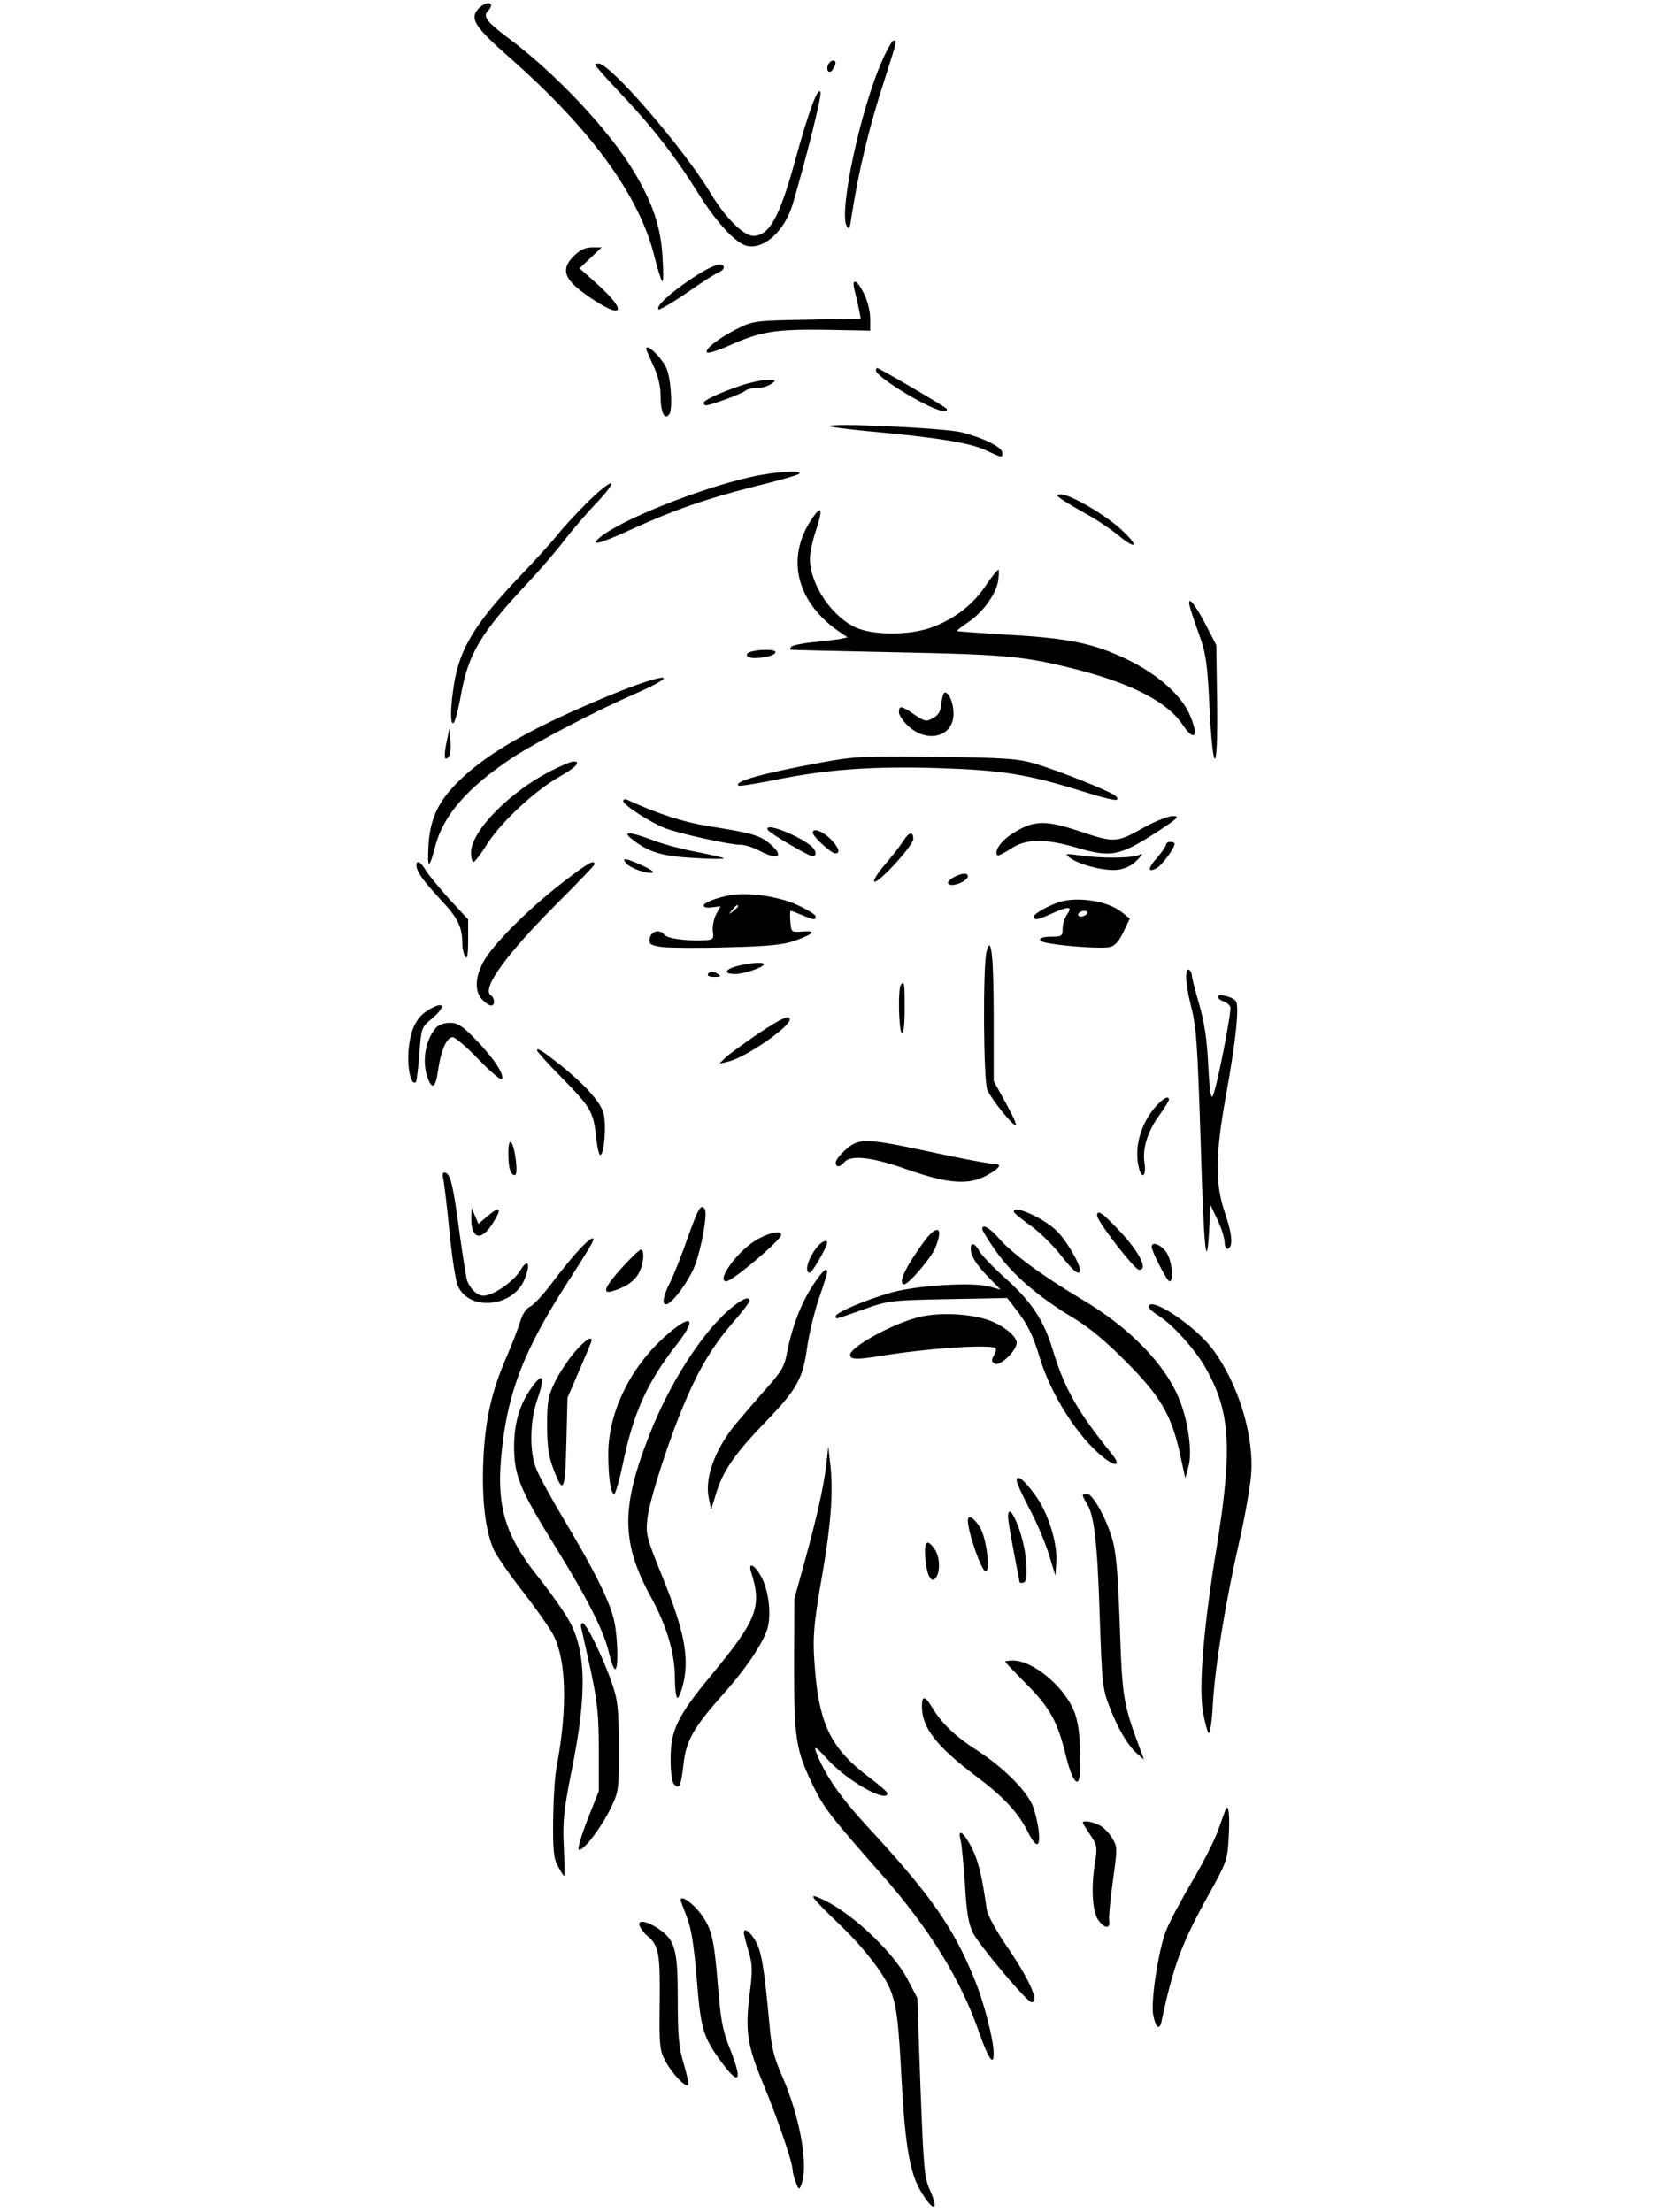 <?xml version="1.0" encoding="UTF-8" standalone="yes"?>
<svg version="1.0" xmlns="http://www.w3.org/2000/svg" width="433pt" height="577pt" viewBox="0 0 578 770" preserveAspectRatio="xMidYMid meet">
  <g transform="translate(0,770) scale(0.1,-0.1)" fill="#000000" stroke="none">
    <path d="M1665 7670 c-30 -34 -12 -63 109 -169 285 -251 453 -482 505 -694 11
-44 23 -82 27 -85 4 -4 4 34 1 83 -6 107 -35 192 -103 304 -87 143 -271 338
-432 458 -77 58 -92 77 -73 96 6 6 11 15 11 19 0 15 -27 8 -45 -12z"/>
    <path d="M3073 7493 c-76 -168 -153 -529 -125 -579 8 -14 11 -9 16 27 25 164
62 318 117 486 43 135 43 133 30 133 -4 0 -22 -30 -38 -67z"/>
    <path d="M2883 7475 c-8 -22 6 -33 17 -15 13 20 12 30 0 30 -6 0 -13 -7 -17
-15z"/>
    <path d="M2086 7458 c10 -13 55 -61 99 -108 94 -101 172 -202 245 -320 62
-100 132 -177 171 -185 60 -13 131 52 159 145 46 156 101 374 97 389 -7 27
-41 -65 -86 -228 -56 -206 -92 -271 -148 -271 -34 0 -97 62 -149 149 -96 158
-349 451 -390 451 -16 0 -16 -2 2 -22z"/>
    <path d="M1999 6811 c-50 -50 -36 -85 62 -150 109 -73 123 -44 23 47 l-66 59
39 37 38 36 -33 0 c-24 0 -42 -9 -63 -29z"/>
    <path d="M2408 6731 c-77 -52 -126 -97 -115 -107 3 -3 48 23 99 58 51 36 101
68 111 71 9 4 17 11 17 17 0 22 -42 8 -112 -39z"/>
    <path d="M2975 6693 c4 -16 11 -45 15 -65 l7 -36 -186 -4 c-179 -3 -188 -4
-241 -30 -66 -33 -118 -73 -108 -84 4 -4 38 7 75 23 110 50 161 58 336 56
l157 -3 0 42 c0 23 -9 61 -21 85 -23 49 -45 59 -34 16z"/>
    <path d="M2250 6486 c0 -2 11 -28 25 -58 16 -34 25 -71 25 -103 0 -60 14 -89
31 -65 12 18 5 131 -12 162 -20 40 -69 85 -69 64z"/>
    <path d="M3050 6411 c0 -23 196 -141 235 -141 12 0 15 3 10 9 -10 10 -235 141
-241 141 -2 0 -4 -4 -4 -9z"/>
    <path d="M2580 6359 c-78 -27 -130 -51 -130 -61 0 -4 4 -8 8 -8 17 0 127 41
136 50 6 6 24 10 41 10 17 0 40 7 51 15 18 13 17 14 -16 13 -19 0 -60 -9 -90
-19z"/>
    <path d="M2890 6217 c3 -3 61 -10 130 -17 243 -22 353 -40 409 -65 63 -29 61
-29 61 -10 0 19 -64 51 -142 71 -59 15 -471 34 -458 21z"/>
    <path d="M2612 6040 c-180 -41 -450 -149 -522 -209 -40 -33 -5 -25 104 25 143
66 265 109 428 150 78 19 149 39 158 44 27 16 -80 10 -168 -10z"/>
    <path d="M2046 5953 c-38 -38 -85 -88 -104 -113 -20 -25 -77 -88 -127 -140
-158 -165 -214 -255 -234 -380 -13 -80 -14 -143 -2 -136 5 3 17 47 26 98 26
144 69 215 231 388 44 47 102 114 129 150 28 36 78 95 114 132 82 88 56 88
-33 1z"/>
    <path d="M3695 5964 c11 -8 49 -31 85 -51 36 -19 87 -54 113 -75 67 -56 74
-37 8 22 -57 52 -176 120 -207 120 -18 -1 -18 -2 1 -16z"/>
    <path d="M2832 5902 c-96 -134 -64 -288 80 -393 l39 -27 -28 -6 c-15 -2 -58
-8 -95 -11 -37 -4 -70 -11 -73 -16 -4 -5 -5 -10 -3 -10 2 -1 170 -5 373 -9
389 -8 448 -14 640 -64 184 -49 302 -112 352 -187 43 -65 59 -41 24 37 -30 67
-114 140 -216 189 -117 56 -201 74 -414 86 -97 6 -177 12 -179 13 -1 2 16 15
38 30 50 33 96 95 105 142 3 20 4 38 2 41 -3 2 -22 -21 -43 -52 -43 -66 -106
-116 -184 -146 -73 -29 -196 -31 -262 -6 -87 34 -168 151 -168 244 0 19 9 61
20 94 25 74 22 94 -8 51z"/>
    <path d="M4143 5589 c3 -13 18 -58 33 -99 23 -64 28 -99 35 -242 12 -252 30
-251 27 2 l-3 205 -37 72 c-39 75 -66 105 -55 62z"/>
    <path d="M2618 5433 c-28 -7 -21 -23 10 -23 37 0 72 10 72 21 0 9 -51 10 -82
2z"/>
    <path d="M2125 5281 c-262 -108 -423 -198 -523 -295 -74 -71 -104 -132 -110
-226 -5 -86 2 -88 23 -7 28 110 113 206 269 310 88 57 292 164 426 222 177 78
104 74 -85 -4z"/>
    <path d="M3278 5253 c-2 -28 -10 -41 -29 -52 -23 -13 -29 -12 -65 12 -46 32
-54 33 -54 8 0 -10 16 -33 35 -50 67 -59 155 -34 155 45 0 37 -15 74 -30 74
-5 0 -10 -17 -12 -37z"/>
    <path d="M1554 5113 c-6 -29 -7 -53 -2 -53 14 0 20 24 16 66 l-3 39 -11 -52z"/>
    <path d="M2857 5046 c-208 -39 -301 -65 -286 -80 2 -3 58 6 124 19 181 37 340
49 569 42 222 -7 313 -21 505 -81 110 -34 137 -38 115 -16 -15 15 -198 88
-279 112 -61 18 -104 21 -345 24 -255 3 -284 2 -403 -20z"/>
    <path d="M1914 5015 c-143 -74 -274 -209 -274 -282 0 -18 4 -33 9 -33 4 0 25
27 45 59 45 74 162 184 249 235 65 37 82 56 53 56 -8 0 -45 -16 -82 -35z"/>
    <path d="M2170 4912 c0 -13 94 -74 145 -94 49 -19 225 -58 262 -58 16 0 45 -9
66 -20 67 -36 90 -21 37 24 -35 29 -63 37 -209 60 -88 14 -175 41 -288 93 -7
3 -13 1 -13 -5z"/>
    <path d="M3990 4824 c-102 -58 -108 -58 -228 -18 -123 41 -162 40 -235 -6 -41
-25 -67 -63 -54 -77 3 -2 24 8 48 24 51 34 117 35 224 4 125 -37 152 -32 292
59 66 44 72 50 47 50 -16 0 -58 -17 -94 -36z"/>
    <path d="M2674 4811 c8 -12 142 -91 155 -91 17 0 13 21 -6 37 -53 41 -166 83
-149 54z"/>
    <path d="M2830 4802 c0 -13 64 -72 78 -72 20 0 13 20 -17 51 -28 27 -61 39
-61 21z"/>
    <path d="M2200 4780 c58 -46 104 -60 216 -66 60 -4 107 -4 104 -1 -3 3 -45 12
-94 22 -49 9 -118 27 -153 41 -81 30 -108 32 -73 4z"/>
    <path d="M3145 4773 c-10 -16 -38 -52 -63 -81 -25 -29 -42 -56 -38 -60 11 -11
136 125 136 148 0 28 -15 25 -35 -7z"/>
    <path d="M4060 4760 c0 -5 -14 -25 -31 -45 -34 -38 -34 -54 -1 -36 18 10 62
69 62 85 0 3 -7 6 -15 6 -8 0 -15 -4 -15 -10z"/>
    <path d="M3725 4715 c32 -25 124 -48 168 -42 26 4 49 15 66 33 21 22 22 25 6
18 -25 -11 -132 -12 -205 -1 -51 7 -54 6 -35 -8z"/>
    <path d="M2180 4696 c14 -18 75 -39 93 -33 6 2 -10 13 -37 25 -57 26 -73 28
-56 8z"/>
    <path d="M1450 4688 c1 -23 24 -54 86 -121 60 -64 74 -94 74 -156 0 -14 5 -33
10 -41 7 -10 10 7 10 57 l0 73 -65 70 c-35 39 -72 84 -82 100 -18 31 -33 39
-33 18z"/>
    <path d="M1958 4628 c-113 -88 -227 -200 -268 -264 -36 -58 -40 -114 -10 -144
24 -24 40 -26 40 -6 0 8 -4 18 -10 21 -36 22 51 142 234 325 69 69 126 128
126 132 0 18 -22 5 -112 -64z"/>
    <path d="M3323 4648 c-26 -13 -30 -28 -7 -28 21 0 54 18 54 30 0 13 -19 12
-47 -2z"/>
    <path d="M2540 4584 c-50 -10 -90 -26 -90 -36 0 -6 13 -8 29 -6 l30 4 -16 -29
c-8 -16 -13 -43 -11 -58 4 -25 1 -29 -21 -31 -69 -4 -137 5 -148 19 -16 21
-47 12 -51 -14 -3 -19 3 -23 43 -29 25 -3 128 -4 228 -1 138 3 194 9 232 22
68 24 80 37 30 33 -40 -3 -40 -3 -43 35 -2 20 -1 37 1 37 3 0 21 -7 40 -15 43
-18 47 -18 47 -4 0 5 -28 23 -63 39 -63 30 -175 46 -237 34z m30 -38 c0 -2 -8
-10 -17 -17 -16 -13 -17 -12 -4 4 13 16 21 21 21 13z"/>
    <path d="M3690 4561 c-40 -13 -90 -41 -90 -51 0 -14 13 -12 61 10 60 27 75 26
55 -2 -9 -12 -16 -35 -16 -50 0 -26 -3 -28 -40 -28 -48 0 -53 -16 -7 -23 67
-12 187 -19 212 -13 17 4 32 21 47 53 l22 46 -29 23 c-48 38 -150 54 -215 35z
m95 -41 c-3 -5 -13 -10 -21 -10 -8 0 -12 5 -9 10 3 6 13 10 21 10 8 0 12 -4 9
-10z"/>
    <path d="M3435 4388 c-13 -52 -11 -451 3 -482 15 -34 92 -129 99 -122 3 3 -13
38 -36 79 l-41 74 0 224 c0 211 -9 291 -25 227z"/>
    <path d="M2568 4338 c-46 -12 -50 -28 -8 -28 31 0 100 24 100 34 0 9 -50 5
-92 -6z"/>
    <path d="M4130 4298 c0 -19 7 -60 15 -91 21 -82 24 -124 36 -492 10 -353 20
-455 29 -300 l5 90 24 -50 c13 -27 24 -62 25 -77 0 -16 6 -26 11 -25 19 7 16
49 -9 123 -36 103 -35 203 4 418 33 183 46 305 33 322 -11 15 -63 27 -63 15 0
-5 9 -12 19 -16 11 -3 22 -12 25 -20 5 -15 -48 -287 -62 -311 -6 -10 -11 30
-15 108 -4 88 -13 148 -31 211 -14 48 -26 94 -26 102 0 7 -4 17 -10 20 -6 4
-10 -8 -10 -27z"/>
    <path d="M2465 4310 c-4 -6 6 -10 22 -10 22 0 25 2 13 10 -19 12 -27 12 -35 0z"/>
    <path d="M3137 4273 c-11 -10 -8 -161 3 -168 6 -4 10 27 10 84 0 91 -1 97 -13
84z"/>
    <path d="M1489 4183 c-41 -25 -61 -69 -67 -143 -4 -62 10 -121 26 -106 3 4 8
47 12 98 7 90 7 92 43 122 54 45 43 65 -14 29z"/>
    <path d="M2635 4099 c-49 -34 -99 -70 -110 -81 l-20 -20 30 7 c59 13 215 120
215 147 0 18 -29 4 -115 -53z"/>
    <path d="M1518 4123 c-38 -44 -50 -120 -28 -177 15 -40 27 -31 35 27 10 70 30
117 51 117 9 0 50 -35 90 -77 41 -42 77 -73 81 -69 12 12 -28 74 -89 136 -48
50 -64 60 -92 60 -19 0 -39 -7 -48 -17z"/>
    <path d="M1870 4044 c0 -4 40 -49 90 -99 97 -100 106 -114 116 -204 3 -34 10
-61 14 -61 14 0 22 107 11 147 -11 39 -71 105 -161 175 -54 42 -70 52 -70 42z"/>
    <path d="M4028 3853 c-56 -61 -81 -148 -62 -220 11 -40 26 -25 19 20 -8 51 12
112 55 170 16 23 30 45 30 49 0 15 -16 8 -42 -19z"/>
    <path d="M1770 3688 c0 -52 7 -78 22 -78 7 0 8 19 4 53 -9 69 -26 85 -26 25z"/>
    <path d="M2945 3699 c-19 -17 -35 -37 -35 -45 0 -18 14 -18 30 1 22 26 97 18
220 -26 143 -50 214 -55 278 -19 48 27 53 40 16 40 -14 0 -109 18 -211 40
-229 49 -251 50 -298 9z"/>
    <path d="M1544 3594 c3 -16 13 -98 21 -181 8 -84 21 -169 29 -188 38 -90 192
-76 232 21 23 56 13 77 -15 31 -24 -39 -94 -87 -128 -87 -21 0 -46 23 -57 54
-3 10 -15 85 -26 165 -22 165 -31 203 -49 209 -10 3 -12 -3 -7 -24z"/>
    <path d="M1700 3469 l-34 -29 -12 28 -12 27 -1 -32 c-2 -75 34 -86 74 -22 34
53 28 64 -15 28z"/>
    <path d="M2395 3393 c-21 -60 -48 -129 -61 -155 -25 -49 -30 -78 -15 -78 20 0
80 81 101 136 23 62 44 179 34 195 -13 21 -23 3 -59 -98z"/>
    <path d="M3530 3483 c0 -5 26 -26 57 -48 31 -22 78 -68 105 -102 47 -60 68
-76 68 -53 0 23 -50 107 -82 137 -46 44 -148 90 -148 66z"/>
    <path d="M3820 3469 c0 -20 131 -189 146 -189 34 0 0 65 -74 142 -54 57 -72
69 -72 47z"/>
    <path d="M3420 3422 c0 -5 22 -41 50 -80 56 -79 145 -156 265 -228 54 -32 114
-81 185 -153 121 -121 159 -187 189 -323 l18 -83 11 40 c14 47 0 154 -30 230
-49 125 -174 254 -344 354 -133 79 -243 160 -287 212 -32 36 -57 50 -57 31z"/>
    <path d="M3233 3398 c-12 -13 -37 -49 -57 -80 -35 -55 -45 -88 -27 -88 15 0
92 90 107 125 26 63 15 84 -23 43z"/>
    <path d="M2627 3380 c-63 -40 -134 -140 -98 -140 21 0 191 144 191 162 0 18
-49 6 -93 -22z"/>
    <path d="M2014 3347 c-22 -23 -63 -74 -93 -114 -29 -39 -63 -75 -75 -81 -14
-6 -27 -26 -35 -53 -7 -24 -29 -80 -48 -124 -51 -118 -73 -213 -80 -355 -6
-142 7 -252 38 -318 12 -23 58 -90 104 -148 45 -58 92 -125 103 -148 44 -87
48 -253 11 -451 -7 -33 -12 -118 -13 -190 -1 -107 2 -136 17 -162 10 -18 19
-33 21 -33 2 0 2 46 -1 102 -4 88 0 125 26 258 57 278 53 430 -14 540 -20 33
-66 97 -102 142 -118 148 -147 251 -125 446 22 202 79 346 226 575 42 65 81
127 86 138 18 33 -6 21 -46 -24z"/>
    <path d="M2848 3363 c-33 -39 -50 -93 -28 -93 8 0 60 90 60 105 0 11 -18 4
-32 -12z"/>
    <path d="M3380 3354 c0 -25 19 -56 63 -101 l41 -42 -40 11 c-59 16 -254 4
-344 -22 -87 -25 -190 -69 -190 -81 0 -12 -6 -13 96 23 87 31 94 32 295 36
l206 4 30 -39 c40 -51 60 -90 84 -171 40 -130 132 -274 221 -345 44 -35 62
-29 30 11 -119 147 -165 227 -206 362 -32 106 -74 169 -169 254 -41 37 -80 78
-87 91 -15 28 -30 33 -30 9z"/>
    <path d="M4010 3360 c0 -16 54 -120 62 -120 17 0 8 78 -13 104 -20 26 -49 35
-49 16z"/>
    <path d="M2166 3288 c-60 -66 -72 -94 -33 -82 47 14 77 35 92 64 17 32 20 80
6 80 -5 0 -34 -28 -65 -62z"/>
    <path d="M2827 3221 c-39 -61 -69 -139 -87 -231 -9 -48 -20 -66 -78 -130 -37
-42 -83 -96 -103 -120 -71 -88 -106 -186 -91 -255 l8 -40 17 55 c23 78 66 141
172 250 109 113 130 150 145 257 6 45 24 121 40 169 17 48 30 91 30 96 0 20
-18 3 -53 -51z"/>
    <path d="M2536 3139 c-97 -86 -207 -259 -275 -434 -100 -255 -98 -376 8 -569
53 -97 81 -193 81 -277 0 -38 4 -69 9 -69 5 0 15 26 22 58 18 88 0 179 -72
357 -57 140 -61 154 -55 207 7 67 76 281 134 415 51 118 96 191 166 272 31 36
56 68 56 73 0 19 -30 5 -74 -33z"/>
    <path d="M4000 3151 c0 -5 15 -19 33 -30 49 -30 128 -118 164 -181 88 -154 95
-281 39 -628 -45 -273 -63 -486 -47 -573 6 -34 15 -67 19 -71 5 -5 12 38 15
99 7 129 45 362 93 571 19 84 37 186 40 226 12 138 -44 321 -136 443 -61 80
-220 185 -220 144z"/>
    <path d="M3198 3115 c-92 -23 -238 -104 -238 -131 0 -17 24 -17 105 -4 161 27
387 42 402 27 2 -3 0 -15 -7 -26 -9 -17 -8 -22 6 -28 19 -7 74 47 74 73 0 23
-47 61 -98 79 -66 23 -175 28 -244 10z"/>
    <path d="M2313 3046 c-120 -109 -194 -262 -195 -405 0 -83 8 -141 21 -141 4 0
18 48 30 106 37 177 84 282 188 415 74 95 50 109 -44 25z"/>
    <path d="M2001 2994 c-22 -26 -53 -72 -68 -103 -24 -49 -28 -67 -28 -151 0
-70 5 -109 20 -148 36 -98 43 -87 47 85 l4 158 42 97 c23 53 42 99 42 102 0
17 -23 1 -59 -40z"/>
    <path d="M1857 2878 c-46 -60 -67 -128 -67 -216 1 -100 20 -146 145 -348 113
-183 169 -294 186 -370 7 -30 16 -54 21 -54 11 0 10 96 -2 161 -13 67 -66 175
-173 354 -46 77 -91 159 -100 183 -24 59 -22 164 3 238 28 79 22 99 -13 52z"/>
    <path d="M2877 2600 c-11 -84 -31 -174 -75 -335 l-36 -130 -1 -230 c0 -260 6
-296 66 -421 39 -79 60 -106 237 -307 165 -186 278 -368 342 -554 31 -89 50
-116 50 -73 0 49 -34 182 -69 265 -72 177 -155 294 -371 527 -95 103 -149 181
-179 261 -8 22 2 15 44 -31 68 -73 205 -150 205 -114 0 4 -30 30 -66 57 -126
95 -169 178 -185 359 -11 124 -8 161 26 356 28 163 36 271 27 365 l-8 70 -7
-65z"/>
    <path d="M3540 2546 c0 -8 20 -51 44 -97 25 -46 55 -118 68 -159 l23 -75 3 49
c4 67 -29 172 -75 234 -39 53 -63 71 -63 48z"/>
    <path d="M3770 2495 c0 -3 6 -16 14 -28 26 -41 37 -135 45 -389 8 -237 10
-257 34 -319 29 -76 64 -135 97 -164 l23 -20 -7 20 c-66 175 -68 188 -77 447
-7 195 -13 259 -28 307 -23 74 -67 151 -86 151 -8 0 -15 -2 -15 -5z"/>
    <path d="M3510 2420 c0 -10 9 -66 20 -122 11 -57 20 -104 20 -105 0 -2 4 -3 9
-3 17 0 19 27 11 99 -11 85 -60 193 -60 131z"/>
    <path d="M3370 2408 c0 -42 48 -178 62 -178 17 0 3 115 -19 152 -20 34 -43 48
-43 26z"/>
    <path d="M3222 2275 c5 -61 22 -90 38 -65 15 23 12 73 -6 98 -26 38 -37 27
-32 -33z"/>
    <path d="M2615 2229 c39 -121 21 -167 -135 -356 -121 -146 -145 -195 -145
-295 0 -48 5 -82 12 -89 19 -19 24 -7 33 71 9 82 36 128 140 245 73 81 134
171 151 222 15 47 7 129 -17 178 -22 45 -51 63 -39 24z"/>
    <path d="M2024 2033 c2 -10 17 -76 33 -148 23 -109 28 -154 28 -275 l0 -145
-39 -98 c-21 -54 -35 -101 -31 -105 11 -11 73 67 108 137 32 65 32 66 32 221
-1 135 -4 163 -24 220 -31 91 -90 210 -102 210 -6 0 -8 -8 -5 -17z"/>
    <path d="M3500 1916 c0 -2 33 -37 73 -77 83 -84 109 -130 139 -253 23 -93 47
-117 49 -48 2 93 -3 151 -17 194 -29 89 -144 188 -217 188 -15 0 -27 -2 -27
-4z"/>
    <path d="M3210 1761 c0 -75 50 -139 186 -242 99 -74 148 -127 183 -196 30 -60
45 -56 37 9 -4 28 -13 66 -21 84 -22 52 -102 132 -190 189 -81 52 -127 97
-161 154 -23 39 -34 39 -34 2z"/>
    <path d="M4267 1400 c-3 -8 -15 -41 -26 -72 -11 -32 -51 -111 -90 -177 -39
-66 -80 -143 -91 -172 -26 -66 -53 -241 -45 -291 8 -45 22 -58 29 -26 42 198
71 274 164 442 62 111 66 122 70 195 5 82 0 128 -11 101z"/>
    <path d="M3770 1355 c0 -2 12 -21 26 -42 23 -34 25 -43 18 -88 -16 -93 -11
-181 11 -210 22 -30 42 -30 37 0 -2 11 4 73 13 138 16 115 16 119 -4 151 -11
18 -32 38 -46 44 -26 12 -55 16 -55 7z"/>
    <path d="M3345 1293 c4 -16 10 -84 15 -153 5 -94 12 -135 27 -167 21 -43 189
-243 205 -243 29 0 -8 81 -96 209 -30 45 -57 95 -60 113 -17 120 -29 168 -52
215 -29 57 -51 71 -39 26z"/>
    <path d="M2835 1091 c4 -7 44 -48 88 -90 88 -84 160 -178 181 -237 19 -56 25
-106 36 -318 12 -214 28 -309 65 -372 44 -75 67 -74 33 2 -20 45 -22 76 -33
359 l-11 310 -34 65 c-55 104 -213 248 -314 286 -14 6 -17 4 -11 -5z"/>
    <path d="M2370 1086 c0 -3 10 -29 21 -58 16 -39 25 -98 35 -216 14 -177 22
-204 89 -294 61 -83 71 -60 25 54 -24 61 -31 99 -40 214 -14 170 -22 202 -63
256 -28 36 -67 62 -67 44z"/>
    <path d="M2229 992 c5 -10 17 -25 26 -32 39 -32 44 -62 42 -231 -2 -151 0
-167 20 -204 23 -43 69 -92 79 -83 3 3 -4 36 -15 73 -17 56 -21 94 -21 224 0
176 -9 208 -69 248 -43 29 -76 31 -62 5z"/>
    <path d="M2590 972 c0 -5 7 -33 16 -63 14 -47 15 -66 4 -152 -16 -129 -8 -179
50 -317 47 -114 100 -268 100 -295 0 -7 5 -26 11 -42 10 -26 12 -27 19 -8 26
63 -4 234 -65 374 -30 68 -39 103 -46 185 -18 198 -28 257 -50 292 -19 32 -39
45 -39 26z"/>
  </g>
</svg>